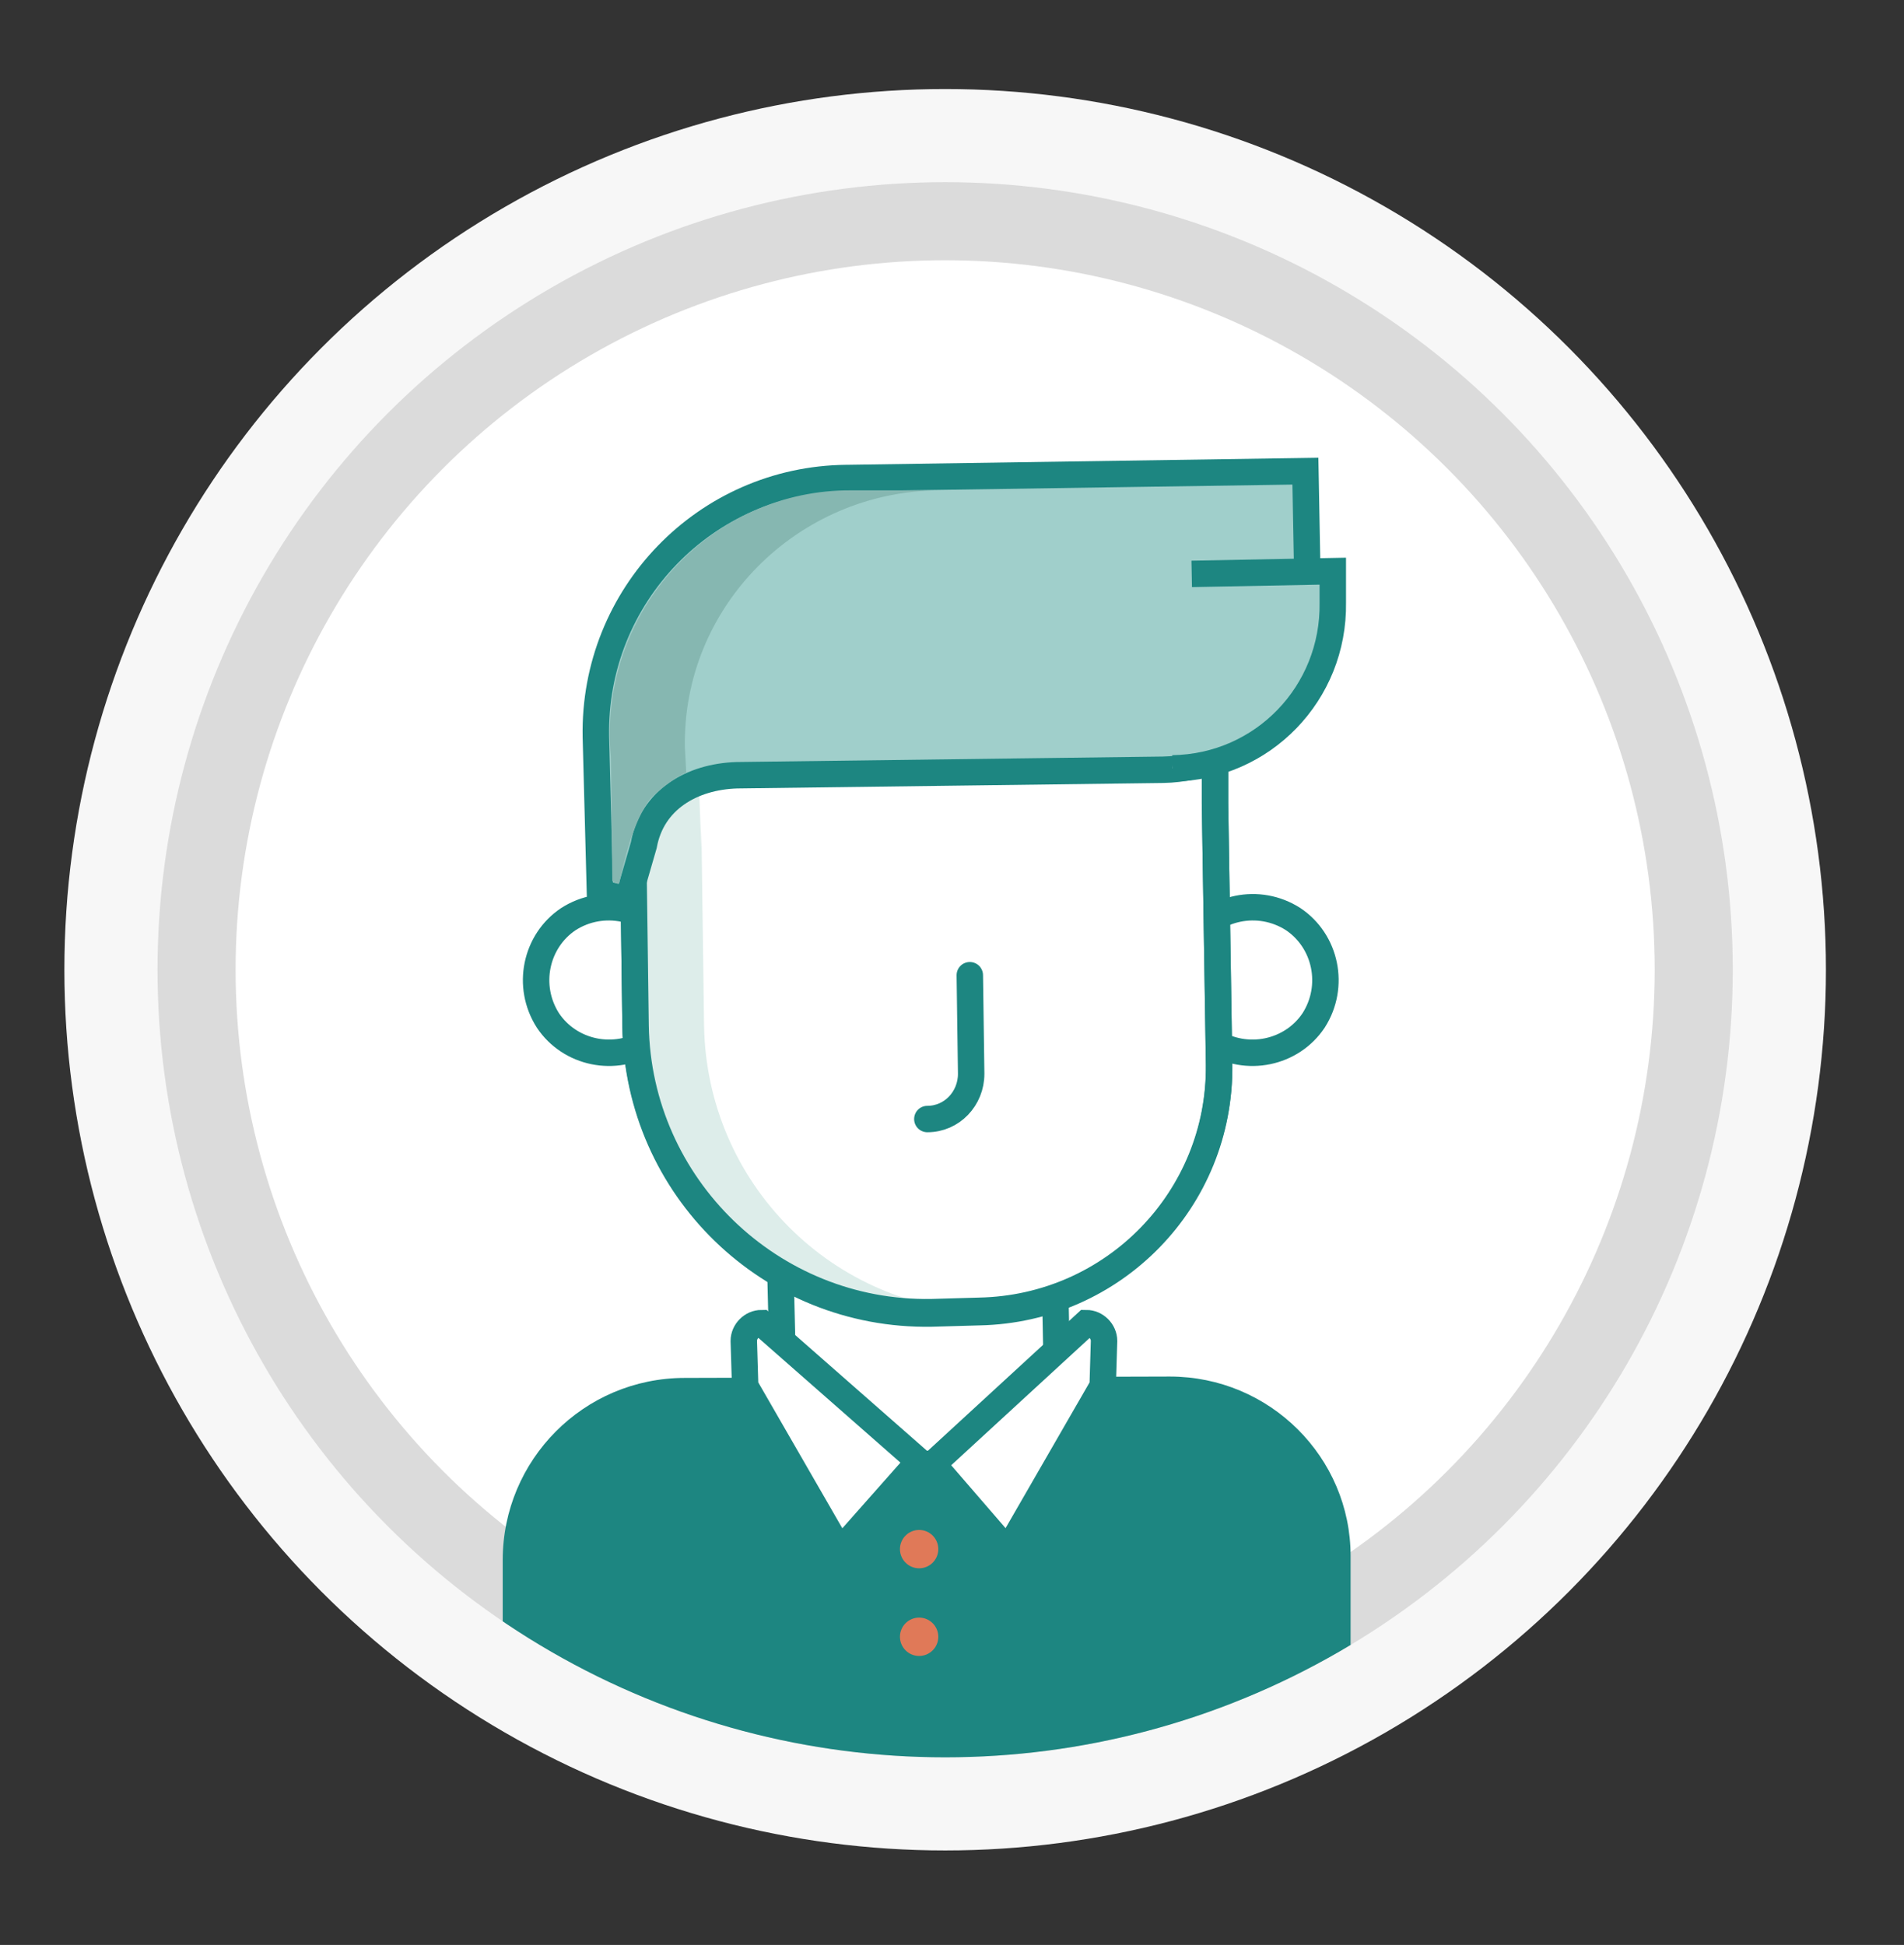 <?xml version="1.0" encoding="utf-8"?>
<!-- Generator: Adobe Illustrator 19.0.0, SVG Export Plug-In . SVG Version: 6.00 Build 0)  -->
<svg version="1.1" id="圖層_1" xmlns="http://www.w3.org/2000/svg" xmlns:xlink="http://www.w3.org/1999/xlink" x="0px" y="0px"
	 viewBox="0 0 139 142" style="enable-background:new 0 0 139 142;" xml:space="preserve">
<rect x="0" y="0" width="139" height="142" fill="#333333" stroke="none"/>
<style type="text/css">
	.st0{fill:#F7F7F7;}
	.st1{fill:#DBDBDB;}
	.st2{fill:#FFFFFF;}
	.st3{clip-path:url(#XMLID_79_);}
	.st4{fill:#FFFFFF;stroke:#1D8681;stroke-width:1.93;stroke-linecap:round;stroke-miterlimit:10;}
	.st5{fill:#1D8681;}
	.st6{fill:#DDEDEA;}
	.st7{fill:none;stroke:#1D8681;stroke-width:1.93;stroke-linecap:round;stroke-miterlimit:10;}
	.st8{fill:none;stroke:#2C2E6F;stroke-width:1.93;stroke-linecap:round;stroke-miterlimit:10;}
	.st9{fill:#FEF2E4;stroke:#610F17;stroke-width:1.93;stroke-linecap:round;stroke-miterlimit:10;}
	.st10{fill:#A0CFCB;stroke:#1D8681;stroke-width:1.93;stroke-miterlimit:10;}
	.st11{fill:#86B7B1;}
	.st12{fill:#FFFFFF;stroke:#1D8681;stroke-width:1.93;stroke-miterlimit:10;}
	.st13{fill:#FFFFFF;stroke:#610F17;stroke-width:1.93;stroke-linecap:round;stroke-miterlimit:10;}
	.st14{fill:#D75857;stroke:#610F17;stroke-width:1.93;stroke-linecap:round;stroke-miterlimit:10;}
	.st15{fill:#E07958;}
</style>
<circle id="XMLID_12_" class="st0" cx="69" cy="70.8" r="64.3"/>
<circle id="XMLID_5_" class="st1" cx="69" cy="70.8" r="57.5"/>
<circle id="XMLID_11_" class="st2" cx="69" cy="70.8" r="51.8"/>
<g id="XMLID_10_">
	<defs>
		<circle id="XMLID_9_" cx="69" cy="70.8" r="57.5"/>
	</defs>
	<clipPath id="XMLID_79_">
		<use xlink:href="#XMLID_9_"  style="overflow:visible;"/>
	</clipPath>
	<g id="XMLID_8_" class="st3">
		<path id="XMLID_17666_" class="st4" d="M48.9,68.6c-1.6-2.4-4.9-3.1-7.4-1.5c-2.4,1.6-3.1,4.9-1.5,7.4c1.6,2.4,4.9,3.1,7.4,1.5
			c0.8-0.5,1.4-1.2,1.8-2"/>
		<path id="XMLID_1_" class="st4" d="M87,68.6c1.6-2.4,4.9-3.1,7.4-1.5c2.4,1.6,3.1,4.9,1.5,7.4c-1.6,2.4-4.9,3.1-7.4,1.5
			c-0.8-0.5-1.4-1.2-1.8-2"/>
		<path id="XMLID_17749_" class="st5" d="M36.7,113.9l0,14.8l61.9-0.2l0-14.9c0-7.2-5.9-13.1-13.2-13.1L50,100.6
			C42.6,100.6,36.7,106.6,36.7,113.9z"/>
		<path id="XMLID_17747_" class="st4" d="M56.9,89.8l0.2,8.2c0,0.3,0,0.5,0,0.7c0.5,4.7,4.5,8.3,9.3,8.2l6.7-0.1
			c2.3,0,4.1-1.9,4.1-4.2l-0.2-10.2L56.9,89.8z"/>
		<path id="XMLID_17712_" class="st4" d="M46.2,60.2L46.4,75l0,0c0.2,11.7,9.8,21.1,21.6,20.9l3.5-0.1c9.8-0.2,17.6-8.2,17.5-18
			l-0.3-19.1l0-2.6c-0.1-6-5-10.8-11.1-10.7l-20.7,0.3c-6,0.1-10.8,5-10.7,11.1l0.1,5.2"/>
		<path id="XMLID_17689_" class="st6" d="M46.2,60.2L46.4,75c0,0,0,0,0,0c0.2,11.7,9.8,21.1,21.6,20.9l3.5-0.1c0.2,0,0.5,0,0.7,0
			c-11.4-0.2-20.6-9.4-20.8-20.9c0,0,0,0,0,0l-0.2-14.8l0,1.8L51,56.7c-0.1-6,4.7-10.9,10.7-11.1l-4.8,0.1c-6,0.1-10.8,5-10.7,11.1
			l0.1,5.2L46.2,60.2z"/>
		<path id="XMLID_17688_" class="st7" d="M46.2,60.1l0.2,14.8l0,0C46.6,86.6,56.3,96,68,95.8l3.5-0.1c9.8-0.2,17.6-8.2,17.5-18
			l-0.3-19.1l0-2.6c-0.1-6-5-10.8-11.1-10.7l-20.7,0.3c-6,0.1-10.8,5-10.7,11.1l0.1,5.2"/>
		<path id="XMLID_17687_" class="st8" d="M88.8,61.3"/>
		<path id="XMLID_17683_" class="st7" d="M67.7,81.7c1.8,0,3.2-1.5,3.2-3.3l-0.1-7.2"/>
		<path id="XMLID_17675_" class="st9" d="M43.8,72.1"/>
		<g id="XMLID_17672_">
			<path id="XMLID_17673_" class="st10" d="M43.5,53.8c-0.2-10.3,8-18.8,18.3-18.9l0.1,0l33.4-0.5l0.2,10.8c0.1,6-4.7,10.9-10.6,11
				l-31.1,0.4c-3.3,0.1-6.2,1.8-6.8,5.1l-1.1,3.8c-0.2,0.2-2.1-0.3-2.1-0.3L43.5,53.8C43.5,53.9,43.5,53.9,43.5,53.8z"/>
		</g>
		<g id="XMLID_17668_">
			<path id="XMLID_17669_" class="st11" d="M50.1,56.4c0,0-1.2,0.5-2.6,1.9c-1.3,1.6-2,4.9-2.3,6.2c-0.2,0.1-0.5-0.2-0.5-0.2l-0.1-9
				C43.6,44.6,52,35.7,62.2,35.8l6.3,0C58.2,35.9,49.8,44.3,50,54.6L50.1,56.4z"/>
		</g>
		<path id="XMLID_17665_" class="st12" d="M54.4,101.2l-0.1-3.3c0-0.7,0.6-1.3,1.3-1.3l0,0l11.5,10.1l-5.4,6.1
			c0,0.3-0.3,0.4-0.5,0.2L54.4,101.2z"/>
		<path id="XMLID_2_" class="st12" d="M80.5,101.2l0.1-3.3c0-0.7-0.6-1.3-1.3-1.3l0,0l-11.2,10.3l5.1,5.9c0,0.3,0.3,0.4,0.5,0.2
			L80.5,101.2z"/>
		<path id="XMLID_17662_" class="st13" d="M96.5,102"/>
		<path id="XMLID_17661_" class="st13" d="M93.9,95.3"/>
		<path id="XMLID_17660_" class="st10" d="M87,41.9l10.3-0.2l0,2.3c0.1,6.6-5.1,12-11.7,12.1l0,0"/>
		<path id="XMLID_17658_" class="st14" d="M61.4,114.1"/>
		<circle id="XMLID_3_" class="st15" cx="67.1" cy="113.1" r="1.4"/>
		<circle id="XMLID_4_" class="st15" cx="67.1" cy="119.5" r="1.4"/>
	</g>
</g>
</svg>
